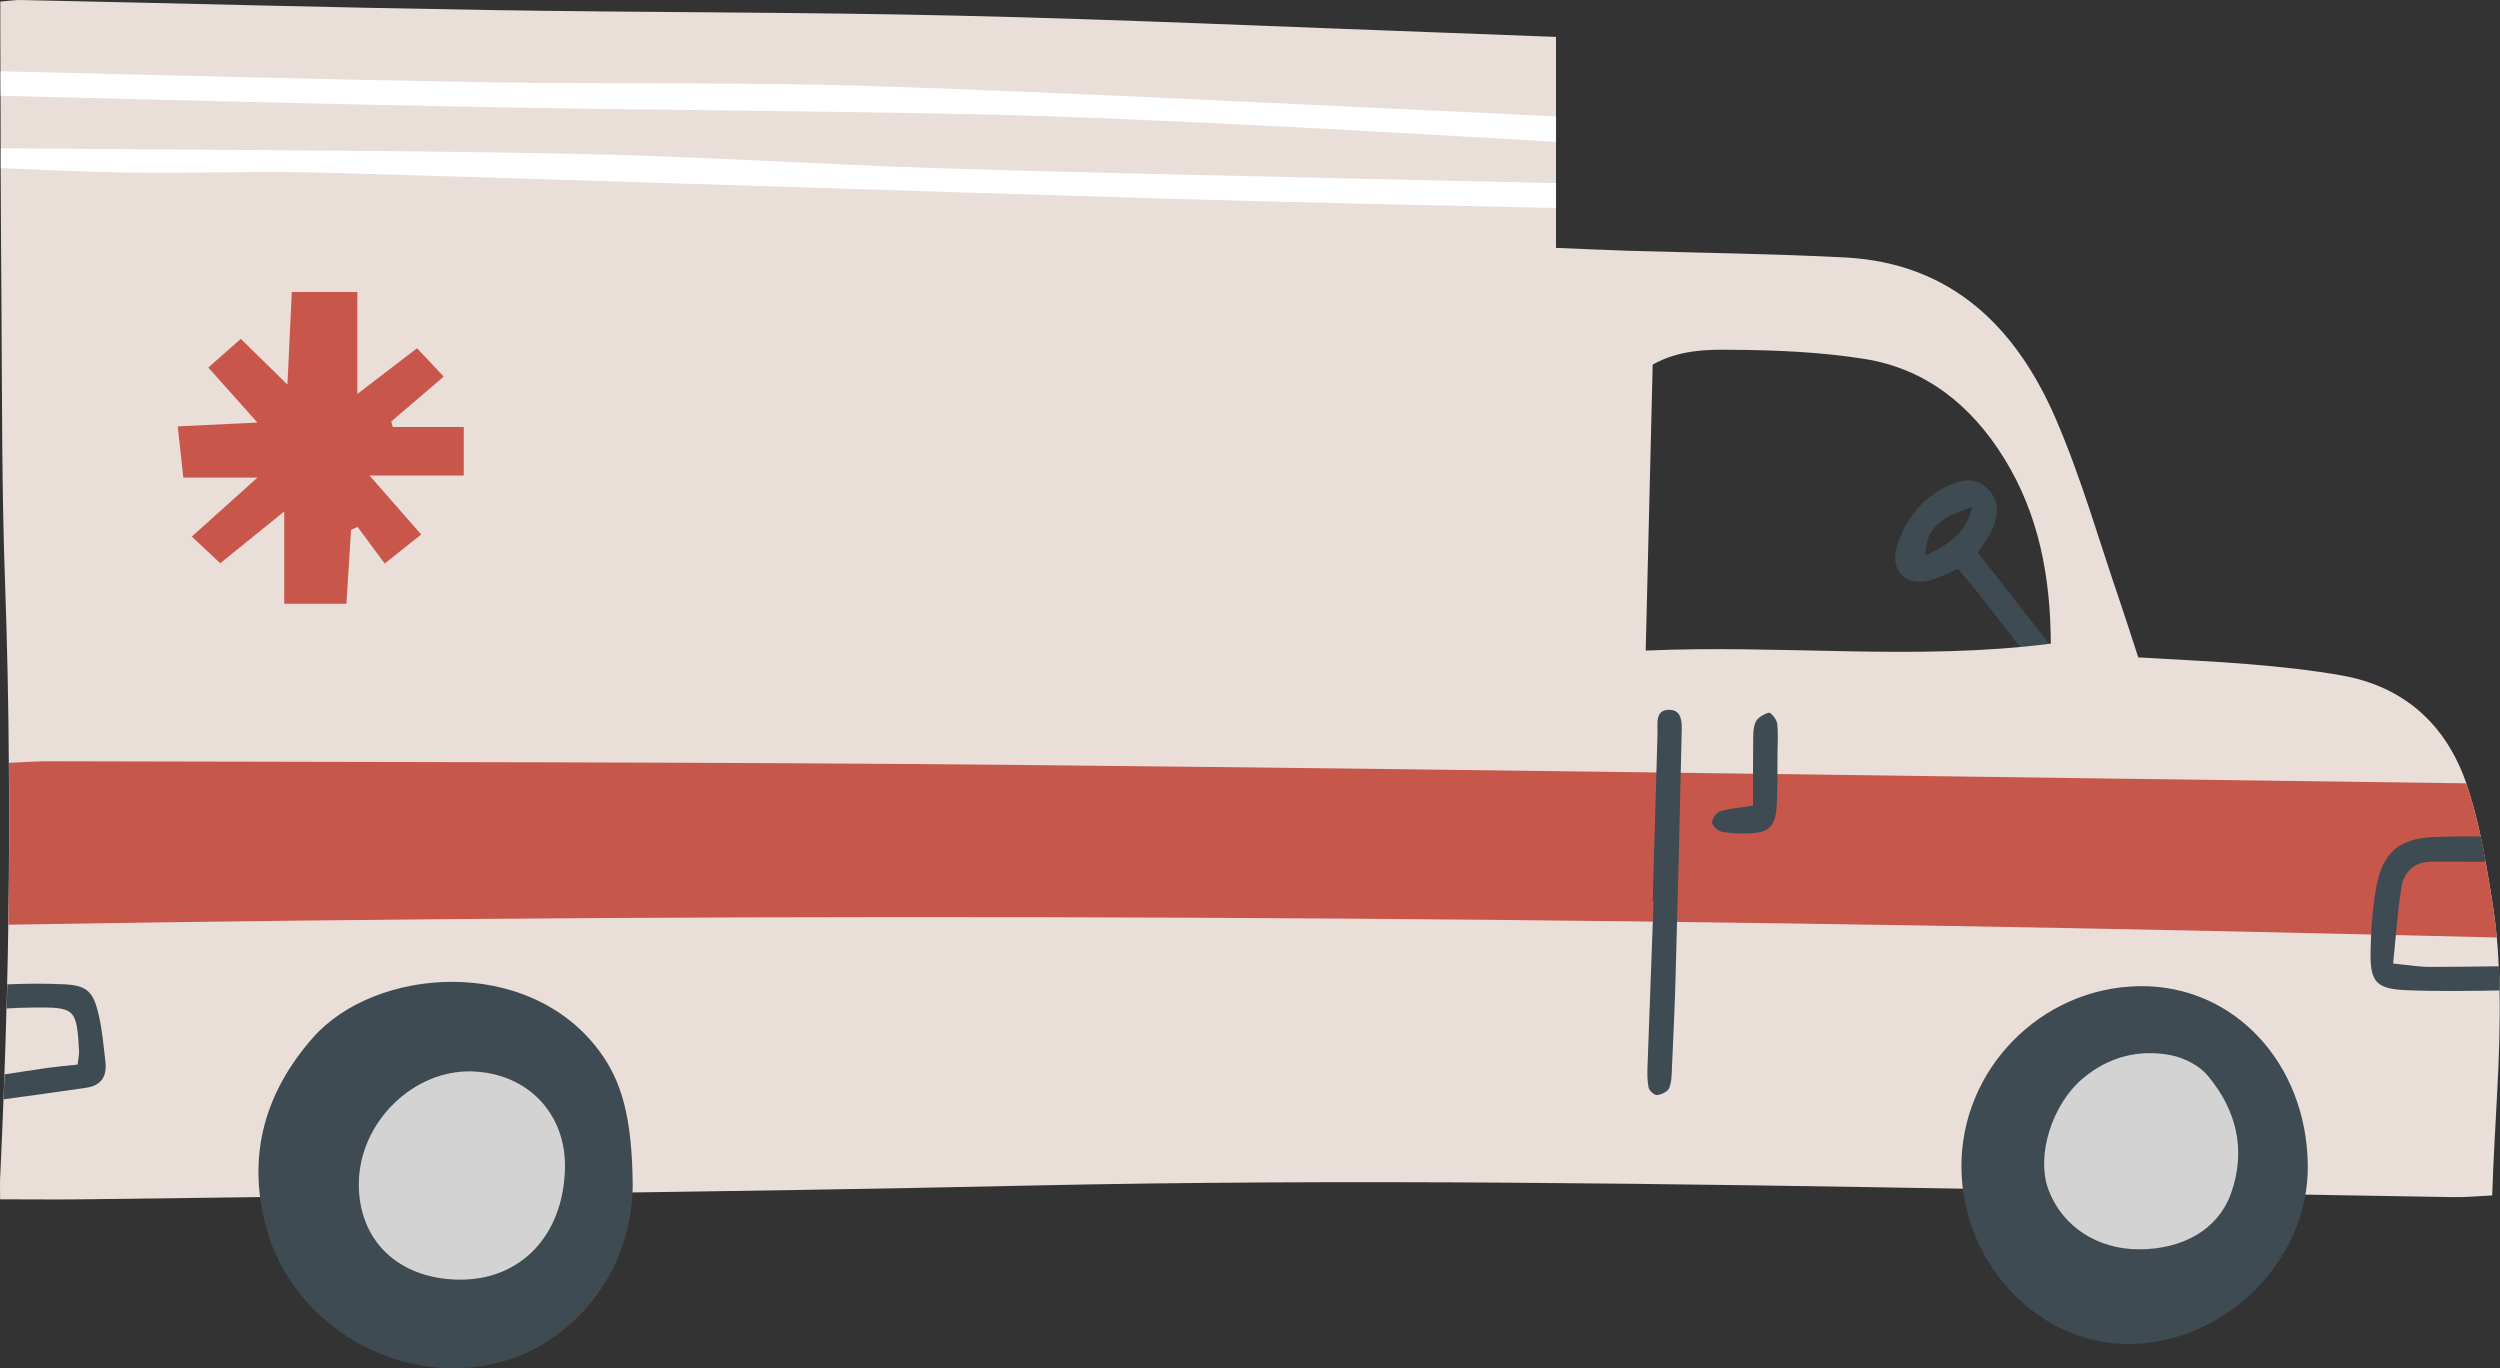 <?xml version="1.0" encoding="UTF-8"?><svg xmlns="http://www.w3.org/2000/svg" xmlns:xlink="http://www.w3.org/1999/xlink" height="255.9" preserveAspectRatio="xMidYMid meet" version="1.0" viewBox="0.0 0.0 467.6 255.9" width="467.6" zoomAndPan="magnify"><rect x="0.0" y="0.0" width="467.6" height="255.9" fill="#333333" stroke="none"/><defs><clipPath id="a"><path d="M 0 0 L 467.559 0 L 467.559 225 L 0 225 Z M 0 0"/></clipPath><clipPath id="b"><path d="M 1 142 L 467.559 142 L 467.559 176 L 1 176 Z M 1 142"/></clipPath><clipPath id="c"><path d="M 48 183 L 119 183 L 119 255.922 L 48 255.922 Z M 48 183"/></clipPath><clipPath id="d"><path d="M 443 156 L 467.559 156 L 467.559 186 L 443 186 Z M 443 156"/></clipPath></defs><g><g id="change1_1"><path d="M 368.871 94.832 C 362.254 96.965 360.254 99.145 360.102 103.973 C 363.863 102.004 367.652 100.242 368.871 94.832 Z M 369.973 103.383 C 376.641 111.934 383.102 120.152 389.492 128.441 C 390.57 129.844 392.973 131.441 390.762 133.293 C 388.293 135.363 386.973 132.582 385.773 131.082 C 380.441 124.422 375.254 117.652 369.992 110.941 C 368.812 109.441 367.562 108.004 366.23 106.402 C 364.422 107.16 362.891 107.973 361.262 108.453 C 356.613 109.844 353.352 106.82 354.801 102.141 C 356.402 96.965 359.703 92.902 364.801 90.672 C 367.184 89.633 369.754 89.312 371.832 91.453 C 374.031 93.723 373.793 96.402 372.621 99.023 C 371.98 100.422 371.031 101.66 369.973 103.383" fill="#3e4b53"/></g><g clip-path="url(#a)" id="change2_1"><path d="M 309.121 68.191 C 313.953 65.473 319.102 65.352 323.973 65.422 C 332.254 65.492 340.621 65.832 348.773 67.145 C 360.32 68.98 368.844 75.973 374.891 85.781 C 381.352 96.262 383.531 107.891 383.582 120.391 C 358.293 123.621 333.441 120.543 307.812 121.684 C 308.273 103.312 308.684 85.773 309.121 68.191 Z M 467.363 180.742 C 467.293 178.941 467.172 177.152 467.004 175.352 C 466.781 172.973 466.492 170.621 466.102 168.242 C 465.711 165.914 465.352 163.562 464.91 161.203 C 464.621 159.621 464.332 158.043 463.992 156.473 C 463.293 153.172 462.441 149.922 461.371 146.742 C 461.352 146.672 461.32 146.594 461.301 146.523 C 457.543 135.602 449.754 128.441 438.07 126.352 C 432.371 125.332 426.57 124.723 420.793 124.242 C 413.902 123.66 406.98 123.391 399.941 122.953 C 398.703 119.191 397.66 115.863 396.543 112.594 C 392.633 101.23 389.363 89.613 384.621 78.594 C 377.223 61.312 365.082 49.172 345.031 48.152 C 331.492 47.453 317.902 47.301 304.352 46.895 C 299.934 46.742 295.523 46.551 291.031 46.363 L 291.031 6.902 C 283.82 6.633 277.07 6.371 270.301 6.121 C 240.082 5.031 209.871 3.641 179.621 2.941 C 150.16 2.242 120.672 2.363 91.203 1.871 C 62.102 1.414 33.023 0.613 3.922 0.004 C 2.832 -0.02 1.711 0.172 0.062 0.293 L 0.062 5.73 C 0.062 8.281 0.082 10.801 0.082 13.352 C 0.082 14.883 0.102 16.414 0.102 17.941 C 0.102 21.223 0.121 24.473 0.121 27.754 L 0.121 31.465 C 0.172 39.934 0.191 48.434 0.273 56.922 C 0.391 74.395 0.324 91.852 0.953 109.301 C 1.344 120.441 1.582 131.562 1.652 142.703 C 1.754 152.801 1.703 162.871 1.551 172.973 C 1.504 176.684 1.434 180.422 1.332 184.133 C 1.312 185.633 1.262 187.141 1.211 188.641 C 1.113 192.742 0.973 196.871 0.824 200.973 C 0.773 202.523 0.723 204.082 0.652 205.633 C 0.461 210.562 0.262 215.461 0.023 220.391 C -0.027 221.512 0.023 222.602 0.023 224.32 C 6.062 224.32 11.652 224.391 17.203 224.301 C 75.602 223.504 133.973 223.043 192.344 221.754 C 252.48 220.441 312.602 221.395 372.723 222.434 C 401.41 222.941 430.121 223.453 458.812 223.91 C 461.121 223.961 463.402 223.723 466.141 223.594 C 466.551 210.531 467.773 197.844 467.523 185.273 C 467.512 183.754 467.461 182.242 467.363 180.742" fill="#e9ded8"/></g><g clip-path="url(#b)" id="change3_1"><path d="M 467.004 175.352 C 460.711 175.184 454.402 175.031 448.121 174.891 C 446.57 174.844 445.012 174.82 443.48 174.793 C 295.992 171.32 148.762 170.492 1.582 172.953 C 1.73 162.852 1.773 152.781 1.684 142.684 C 4.504 142.531 7.332 142.363 10.172 142.391 C 70.902 142.562 131.602 142.492 192.32 143.094 C 281.98 143.992 371.633 145.352 461.293 146.512 C 461.312 146.582 461.344 146.66 461.363 146.734 C 462.434 149.91 463.281 153.16 463.98 156.465 C 464.32 158.043 464.613 159.625 464.902 161.191 C 465.344 163.543 465.703 165.902 466.094 168.234 C 466.492 170.621 466.781 172.973 467.004 175.352" fill="#c7574b"/></g><g id="change4_1"><path d="M 71.961 105.402 C 70.523 103.461 68.703 101.012 66.883 98.551 C 66.473 98.73 66.074 98.914 65.66 99.094 C 65.383 103.602 65.094 108.121 64.793 112.922 C 60.934 112.922 57.344 112.922 53.16 112.922 C 53.16 107.352 53.16 102.082 53.16 95.664 C 48.691 99.281 45.16 102.141 41.203 105.344 C 39.531 103.781 37.934 102.281 35.871 100.363 C 39.941 96.703 43.621 93.402 48.152 89.332 C 43.102 89.332 38.992 89.332 34.293 89.332 C 33.934 86.031 33.621 83.273 33.242 79.754 C 38.16 79.512 42.621 79.301 48.141 79.031 C 44.672 75.145 41.891 72.023 38.961 68.742 C 40.953 66.98 42.812 65.352 45.043 63.383 C 47.73 66.012 50.371 68.613 53.762 71.934 C 54.062 65.57 54.312 60.273 54.582 54.613 C 58.973 54.613 62.723 54.613 66.832 54.613 C 66.832 60.762 66.832 66.82 66.832 73.691 C 70.754 70.691 74.203 68.051 78.004 65.133 C 79.66 66.895 81.172 68.504 82.992 70.434 C 79.434 73.48 76.301 76.164 73.172 78.844 C 73.273 79.184 73.363 79.531 73.461 79.871 C 77.781 79.871 82.102 79.871 86.742 79.871 C 86.742 83.184 86.742 85.82 86.742 88.941 C 81.371 88.941 76.023 88.941 69.121 88.941 C 72.832 93.184 75.652 96.414 78.773 99.973 C 76.672 101.652 74.773 103.16 71.961 105.402" fill="#c8564b"/></g><g id="change5_1"><path d="M 291.043 21.793 L 291.043 26.523 C 273.371 25.551 255.703 24.465 238.012 23.582 C 219.422 22.664 200.832 21.762 182.211 21.371 C 151.391 20.715 120.562 20.594 89.742 20.012 C 59.863 19.453 30.012 18.652 0.133 17.922 C 0.133 16.395 0.113 14.863 0.113 13.332 C 30.062 14.031 60.062 14.863 90.031 15.371 C 114.641 15.812 139.301 15.301 163.91 16.121 C 203.031 17.434 242.16 19.523 281.281 21.293 C 284.531 21.453 287.793 21.621 291.043 21.793" fill="#fff"/></g><g id="change5_2"><path d="M 291.043 34.242 L 291.043 38.902 C 266.672 38.371 242.332 37.883 217.992 37.152 C 165.863 35.621 113.723 33.82 61.613 32.32 C 49.012 31.965 36.391 32.441 23.801 32.273 C 15.91 32.172 8.051 31.762 0.16 31.441 L 0.16 27.73 C 3.613 27.754 7.031 27.781 10.48 27.801 C 42.863 28.07 75.23 28.121 107.594 28.773 C 129.891 29.215 152.152 30.691 174.434 31.422 C 199.043 32.223 223.652 32.684 248.293 33.293 C 262.523 33.633 276.793 33.922 291.043 34.242" fill="#fff"/></g><g clip-path="url(#c)" id="change1_7"><path d="M 118.344 221.871 C 118.262 230.48 114.891 241.133 105.191 248.883 C 86.031 264.191 55.684 253.184 49.574 228.781 C 46.281 215.66 49.703 204.211 58.422 194.203 C 70.074 180.832 98.73 178.645 112.043 196.512 C 116.23 202.121 118.254 208.863 118.344 221.871" fill="#3e4b53"/></g><g id="change6_1"><path d="M 105.672 218.383 C 105.453 231.062 97.363 239.551 85.691 239.344 C 74.434 239.141 67.031 231.973 67.113 221.352 C 67.203 209.941 77.293 200.012 88.391 200.402 C 98.66 200.762 105.852 208.254 105.672 218.383" fill="#d3d3d3"/></g><g id="change1_2"><path d="M 431.652 217.883 C 431.902 235.641 416.344 251.242 398.262 251.371 C 381.332 251.492 367.062 236.512 366.871 218.422 C 366.672 200.051 381.742 184.691 400.184 184.453 C 417.742 184.223 431.391 198.723 431.652 217.883" fill="#3e4b53"/></g><g id="change6_2"><path d="M 400.023 233.672 C 392.262 233.652 385.773 229.402 383.184 222.633 C 380.762 216.32 383.723 206.594 389.652 201.641 C 394.391 197.684 399.98 196.23 405.934 197.344 C 408.422 197.812 411.254 199.211 412.852 201.094 C 418.32 207.551 420.191 215.133 417.262 223.281 C 414.832 229.98 408.262 233.691 400.023 233.672" fill="#d3d3d3"/></g><g id="change1_3"><path d="M 309.121 168.633 C 309.422 158.172 309.703 147.703 310.023 137.242 C 310.082 135.422 309.492 132.73 312.223 132.762 C 314.801 132.793 314.57 135.473 314.531 137.32 C 314.211 152.434 313.82 167.551 313.402 182.664 C 313.254 188.281 312.98 193.891 312.73 199.512 C 312.672 200.863 312.691 202.293 312.211 203.504 C 311.953 204.164 310.781 204.723 309.961 204.82 C 309.461 204.883 308.492 204.043 308.363 203.461 C 308.082 202.164 308.113 200.773 308.152 199.434 C 308.512 189.164 308.902 178.902 309.281 168.633 C 309.242 168.641 309.184 168.633 309.121 168.633" fill="#3e4b53"/></g><g id="change1_4"><path d="M 327.891 150.691 C 327.891 146.754 327.863 142.91 327.91 139.07 C 327.934 137.73 327.852 136.262 328.352 135.082 C 328.711 134.242 329.902 133.562 330.852 133.301 C 331.191 133.211 332.312 134.543 332.402 135.301 C 332.633 137.203 332.48 139.152 332.461 141.082 C 332.434 144.363 332.512 147.66 332.293 150.934 C 332.043 154.621 330.863 155.711 327.262 155.871 C 325.531 155.941 323.762 155.91 322.07 155.582 C 321.332 155.441 320.262 154.473 320.23 153.832 C 320.191 153.133 321.051 151.953 321.742 151.742 C 323.543 151.191 325.461 151.07 327.891 150.691" fill="#3e4b53"/></g><g clip-path="url(#d)" id="change1_6"><path d="M 467.562 185.254 C 461.711 185.352 455.863 185.441 450.043 185.203 C 444.363 184.961 443.293 183.602 443.391 177.992 C 443.41 176.922 443.441 175.852 443.492 174.793 C 443.641 171.801 443.934 168.82 444.461 165.883 C 445.621 159.551 448.684 156.832 455.141 156.562 C 458.082 156.441 461.043 156.414 464.004 156.461 C 464.344 158.043 464.633 159.621 464.922 161.191 C 461.551 161.172 458.203 161.172 454.82 161.172 C 451.594 161.172 449.652 162.992 449.16 165.953 C 448.703 168.863 448.41 171.801 448.121 174.883 C 447.973 176.602 447.801 178.383 447.613 180.223 C 450.453 180.492 452.492 180.852 454.551 180.852 C 458.82 180.852 463.094 180.781 467.371 180.73 C 467.461 182.242 467.512 183.754 467.562 185.254" fill="#3e4b53"/></g><g id="change1_5"><path d="M 16.121 203.453 C 10.973 204.184 5.852 204.934 0.684 205.613 C 0.754 204.062 0.801 202.504 0.852 200.953 C 3.402 200.543 5.973 200.172 8.523 199.793 C 10.41 199.523 12.312 199.352 14.523 199.113 C 14.672 197.781 14.812 197.191 14.793 196.633 C 14.332 188.57 14.133 188.352 5.883 188.453 C 4.332 188.473 2.773 188.523 1.242 188.621 C 1.293 187.121 1.344 185.613 1.363 184.113 C 4.863 183.961 8.332 183.941 11.801 184.094 C 16.293 184.281 17.48 185.453 18.473 189.891 C 19.133 192.711 19.371 195.621 19.711 198.512 C 20.031 201.203 19.043 203.043 16.121 203.453" fill="#3e4b53"/></g></g></svg>